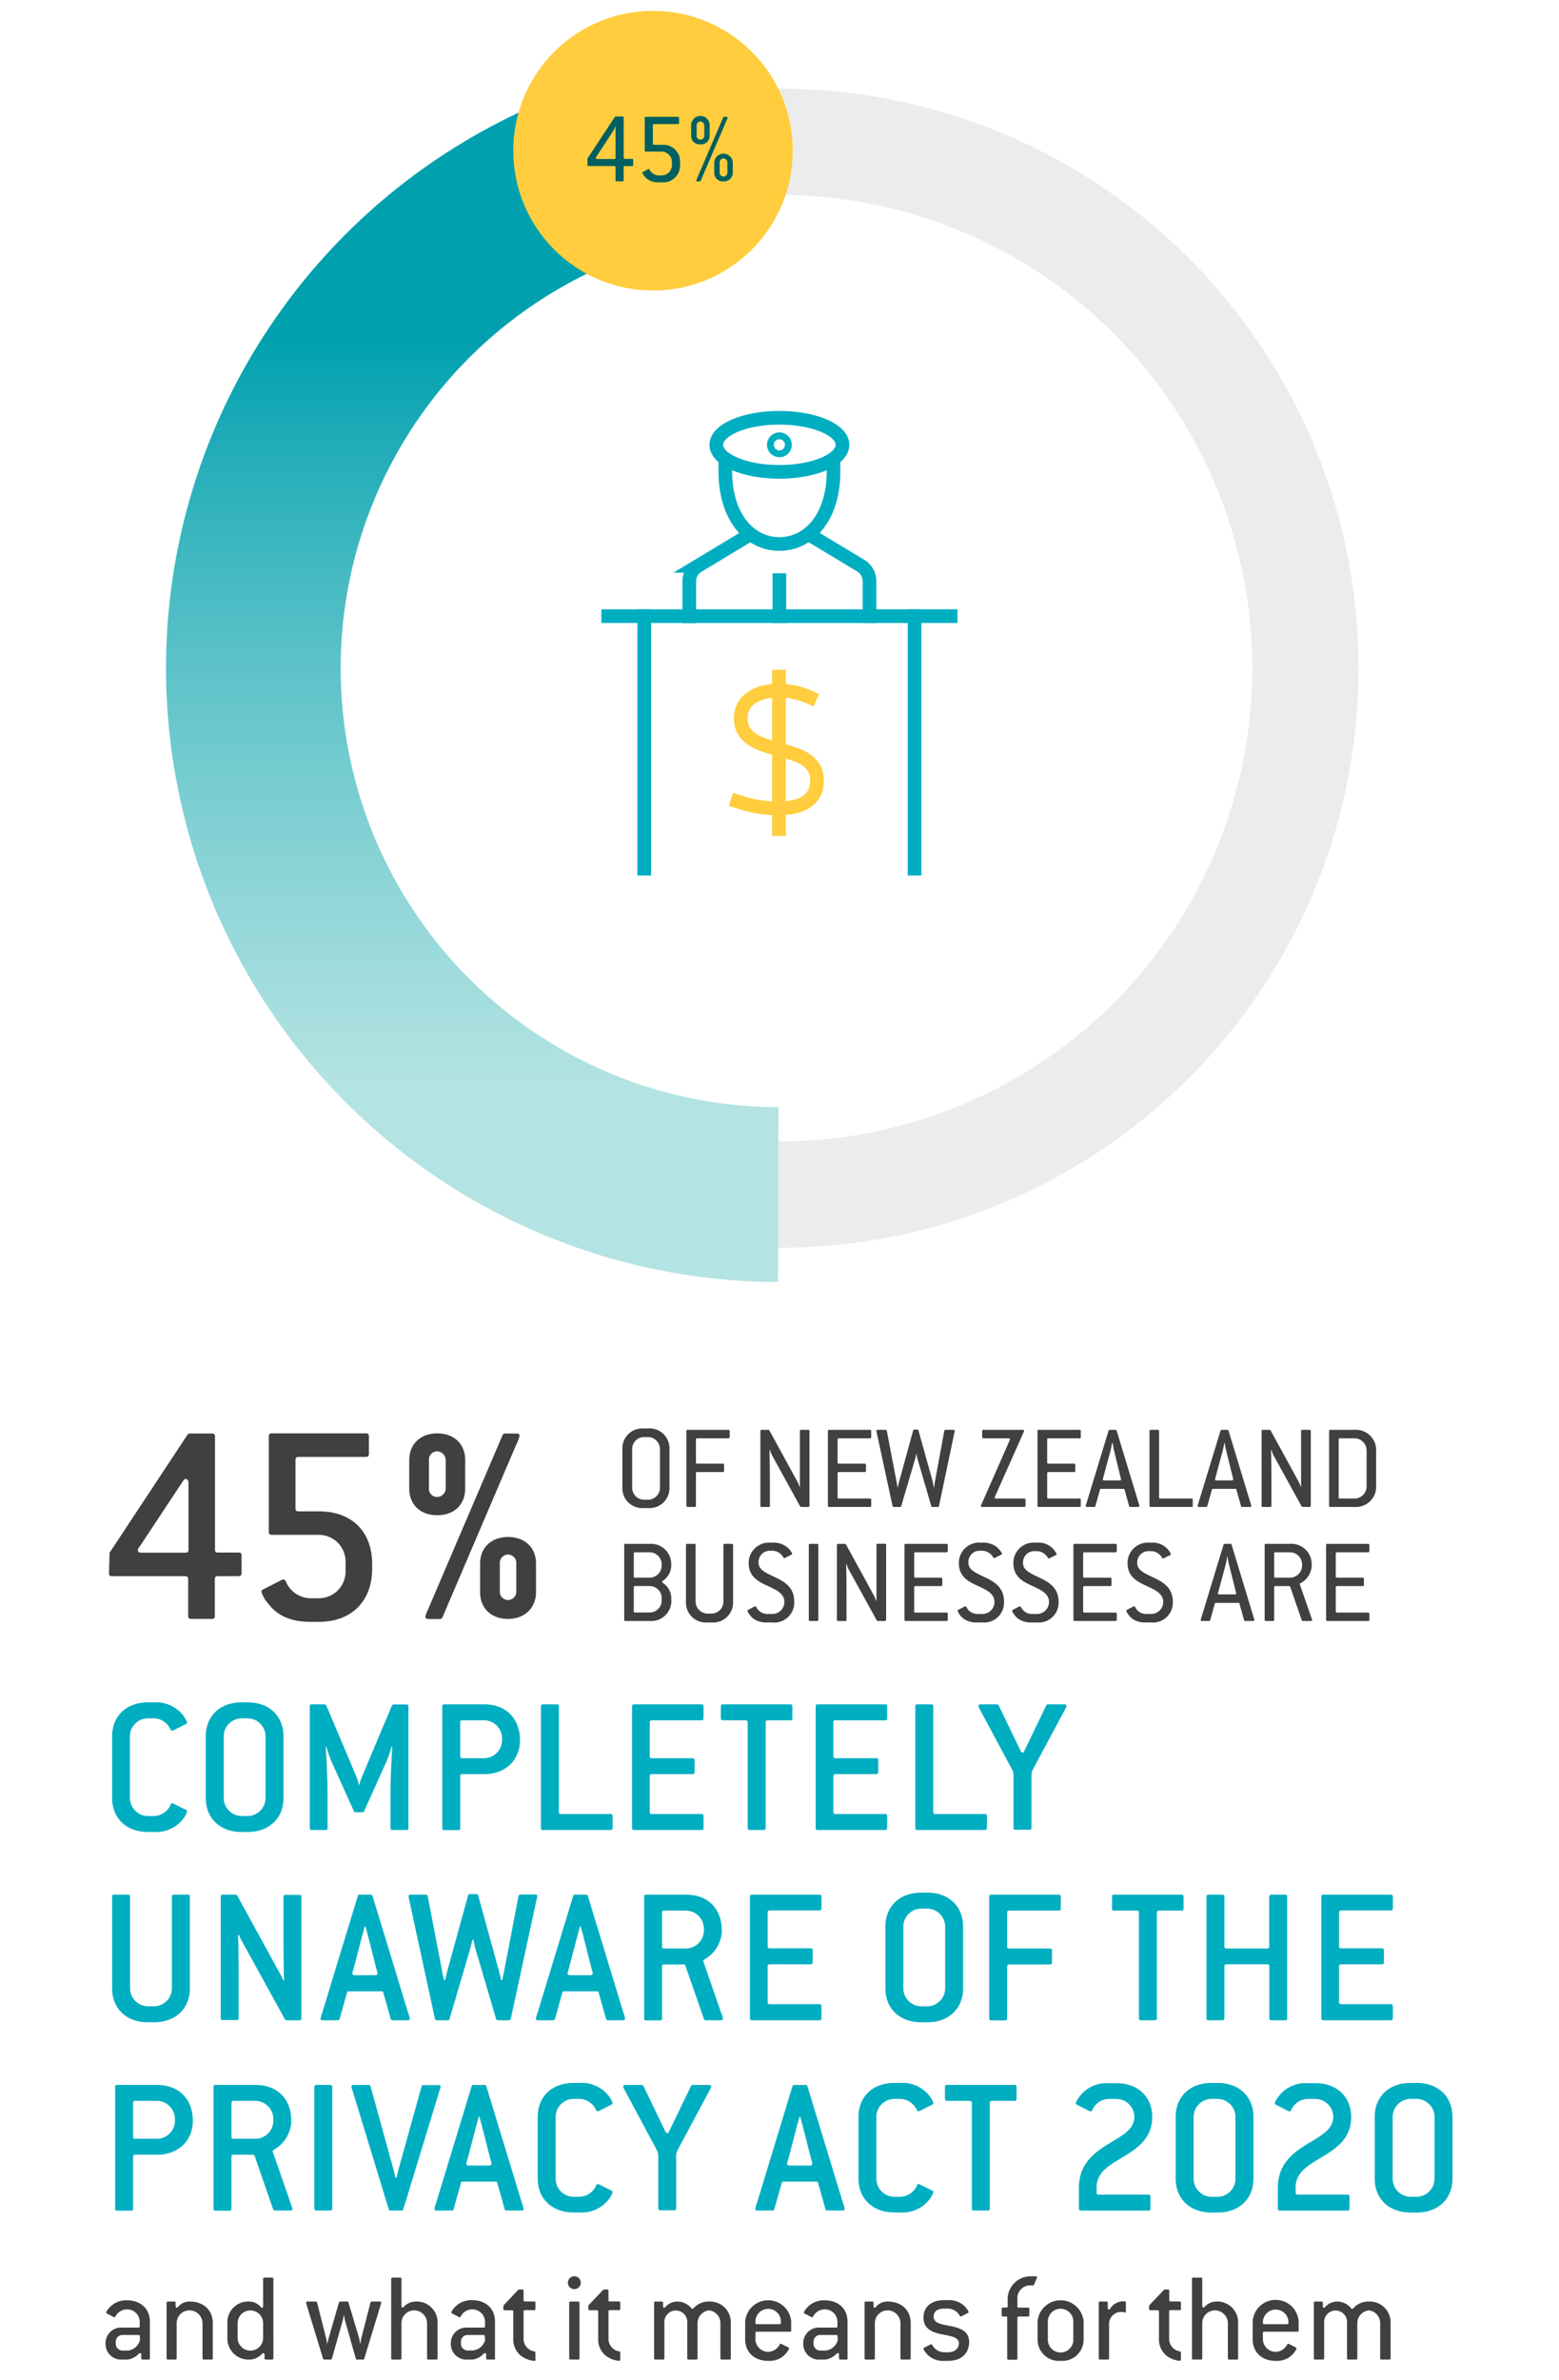 <svg xmlns="http://www.w3.org/2000/svg" xmlns:xlink="http://www.w3.org/1999/xlink" viewBox="0 0 300 457.72"><defs><style>.cls-1,.cls-11,.cls-12,.cls-13,.cls-6,.cls-8{fill:none;}.cls-2{isolation:isolate;}.cls-3{fill:#404041;}.cls-4{fill:#00aec1;}.cls-5{clip-path:url(#clip-path);}.cls-6{stroke:#404041;stroke-width:20.45px;opacity:0.1;}.cls-11,.cls-12,.cls-13,.cls-6,.cls-8{stroke-miterlimit:10;}.cls-6,.cls-8{mix-blend-mode:screen;}.cls-7{clip-path:url(#clip-path-2);}.cls-8{stroke-width:33.61px;stroke:url(#linear-gradient);}.cls-9{fill:#ffcd3d;}.cls-10{fill:#005f60;}.cls-11,.cls-12{stroke:#00aec1;}.cls-11,.cls-12,.cls-13{stroke-linecap:square;}.cls-11,.cls-13{stroke-width:2.63px;}.cls-12{stroke-width:1.32px;}.cls-13{stroke:#ffcd3d;}</style><clipPath id="clip-path"><polygon class="cls-1" points="149.69 257 149.98 128.5 118.29 0 278.48 0 278.48 257 149.69 257"/></clipPath><clipPath id="clip-path-2"><polygon class="cls-1" points="278.48 257 21.48 257 21.48 0 118.29 0 149.98 128.5 149.69 257 278.48 257"/></clipPath><linearGradient id="linear-gradient" x1="149.98" y1="246.54" x2="149.98" y2="10.46" gradientUnits="userSpaceOnUse"><stop offset="0.16" stop-color="#68c7c6" stop-opacity="0.5"/><stop offset="0.77" stop-color="#00a0af"/></linearGradient></defs><g class="cls-2"><g id="Layer_1" data-name="Layer 1"><path class="cls-3" d="M45.9,303.1h-4c-.4,0-.56.17-.56.57v7.08c0,.4-.17.57-.57.57h-4c-.39,0-.56-.17-.56-.57v-7.08c0-.4-.17-.57-.57-.57H21.54c-.39,0-.56-.11-.56-.51s.05-1.81.11-4l15-22.71a.69.69,0,0,1,.45-.22H40.8c.4,0,.57.17.57.56V298c0,.39.16.56.56.56h4c.39,0,.56.17.56.57v3.4C46.46,302.93,46.29,303.1,45.9,303.1Zm-9.63-18c0-.4-.23-.68-.51-.68s-.34.11-.51.34L27.15,297c-.4.56-.62.85-.62,1.13s.22.45.62.45H35.7c.4,0,.57-.17.57-.56Z"/><path class="cls-3" d="M61.36,311.88h-1.7c-4.08,0-6.51-1.47-8-3.45a5.83,5.83,0,0,1-1.36-2.38c0-.17.11-.28.34-.4l3-1.53a2.87,2.87,0,0,1,.91-.39c.16,0,.34.11.45.39a5.23,5.23,0,0,0,4.7,3.23h1.7a5.15,5.15,0,0,0,5.1-5.1v-2a5.16,5.16,0,0,0-5.1-5.1H52.3c-.4,0-.57-.17-.57-.56V276.2c0-.39.17-.56.57-.56H70.42c.4,0,.57.17.57.56v3.4c0,.4-.17.57-.57.57h-13c-.39,0-.56.17-.56.56v9.35c0,.39.17.56.56.56h4c6.23,0,10.19,3.85,10.19,10.08v1.08C71.55,308,67.59,311.88,61.36,311.88Z"/><path class="cls-3" d="M84.13,291.38c-3.29,0-5.38-2.1-5.38-5.1v-5.49c0-3,2.09-5.15,5.38-5.15s5.38,2.09,5.38,5.09v5.55C89.51,289.28,87.47,291.38,84.13,291.38ZM99.3,277.9,85.15,311a.57.57,0,0,1-.51.34H82.43c-.4,0-.57-.17-.57-.46a4.27,4.27,0,0,1,.45-1.24L96.7,276a.54.54,0,0,1,.51-.33h2.21c.39,0,.56.17.56.45A8.19,8.19,0,0,1,99.3,277.9Zm-13.53,2.83a1.72,1.72,0,0,0-1.64-1.64,1.6,1.6,0,0,0-1.59,1.64v5.55a1.55,1.55,0,0,0,1.59,1.59,1.67,1.67,0,0,0,1.64-1.59Zm12,30.59c-3.29,0-5.38-2.1-5.38-5.1v-5.55c0-3,2.09-5.1,5.38-5.1s5.38,2.1,5.38,5.1v5.55C103.1,309.22,101,311.32,97.72,311.32Zm1.58-10.65a1.59,1.59,0,1,0-3.17,0v5.55a1.59,1.59,0,0,0,3.17,0Z"/><path class="cls-3" d="M124.66,290h-.73a3.83,3.83,0,0,1-4.17-3.93v-7.44a3.84,3.84,0,0,1,4.17-3.93h.73a3.83,3.83,0,0,1,4.17,3.93v7.44A3.84,3.84,0,0,1,124.66,290ZM127,278.66a2.32,2.32,0,0,0-2.31-2.31h-.73a2.3,2.3,0,0,0-2.31,2.31v7.44a2.3,2.3,0,0,0,2.31,2.3h.73a2.32,2.32,0,0,0,2.31-2.3Z"/><path class="cls-3" d="M140.15,276.59h-6c-.16,0-.23.07-.23.23v4.4c0,.17.07.24.23.24h4.95c.16,0,.23.07.23.23v1.16c0,.16-.07.23-.23.23h-4.95c-.16,0-.23.07-.23.24v6.24c0,.16-.07.23-.24.23h-1.36c-.17,0-.24-.07-.24-.23V275.2c0-.17.07-.24.24-.24h7.86c.17,0,.24.07.24.24v1.15C140.39,276.51,140.32,276.59,140.15,276.59Z"/><path class="cls-3" d="M155.5,289.79h-1.32a.28.28,0,0,1-.21-.11l-5.37-9.75a6.44,6.44,0,0,1-.45-1.11h-.07c0,.85.07,3.25.07,5.75v5c0,.16-.07.23-.23.23h-1.37c-.16,0-.23-.07-.23-.23V275.2c0-.17.07-.24.23-.24h1.3a.26.26,0,0,1,.21.12l5.37,9.82a6,6,0,0,1,.42,1h.07c0-1,0-3.79,0-5.65V275.2c0-.17.07-.24.23-.24h1.39c.16,0,.23.07.23.24v14.36C155.73,289.72,155.66,289.79,155.5,289.79Z"/><path class="cls-3" d="M167.41,289.79h-7.86c-.17,0-.24-.07-.24-.23V275.2c0-.17.07-.24.24-.24h7.86c.17,0,.24.07.24.24v1.15c0,.16-.07.24-.24.24h-6c-.16,0-.23.07-.23.23v4.4c0,.17.07.24.23.24h5c.16,0,.23.07.23.23v1.16c0,.16-.07.23-.23.23h-5c-.16,0-.23.07-.23.24v4.61c0,.17.07.24.23.24h6c.17,0,.24.07.24.23v1.16C167.65,289.72,167.58,289.79,167.41,289.79Z"/><path class="cls-3" d="M180.69,289.61a.23.23,0,0,1-.24.18h-1c-.12,0-.22,0-.24-.16l-2.61-8.92a7.34,7.34,0,0,1-.26-1.28h0a9.05,9.05,0,0,1-.28,1.28l-2.64,8.92c0,.12-.12.16-.23.16H172a.23.23,0,0,1-.24-.18l-3.11-14.37c-.05-.18,0-.28.24-.28h1.53a.22.22,0,0,1,.23.19l1.84,9.61c.12.63.21,1.17.24,1.53h0c0-.36.17-.88.33-1.51l2.66-9.7a.22.22,0,0,1,.24-.17h.54a.22.22,0,0,1,.24.17l2.66,9.53c.14.55.25,1.09.33,1.61h0c.07-.59.17-1.25.24-1.63l1.74-9.44a.23.23,0,0,1,.24-.19h1.53c.18,0,.28.1.23.28Z"/><path class="cls-3" d="M197.12,289.79H189c-.21,0-.3-.14-.21-.33l5.53-12.55c.1-.18,0-.32-.21-.32h-4.87c-.17,0-.24-.08-.24-.24V275.2c0-.17.07-.24.24-.24h7.58c.21,0,.31.14.21.33l-5.58,12.55c-.09.19,0,.33.21.33h5.44c.17,0,.24.07.24.23v1.16C197.36,289.72,197.29,289.79,197.12,289.79Z"/><path class="cls-3" d="M207.74,289.79h-7.86c-.17,0-.24-.07-.24-.23V275.2c0-.17.07-.24.24-.24h7.86c.16,0,.24.07.24.24v1.15a.21.21,0,0,1-.24.24h-6c-.16,0-.23.07-.23.23v4.4c0,.17.07.24.23.24h4.95c.16,0,.23.07.23.23v1.16c0,.16-.07.23-.23.23h-4.95c-.16,0-.23.07-.23.24v4.61c0,.17.07.24.23.24h6c.16,0,.24.07.24.23v1.16C208,289.72,207.9,289.79,207.74,289.79Z"/><path class="cls-3" d="M219,289.79h-1.48c-.12,0-.22,0-.24-.16l-.89-3.18c0-.12-.12-.14-.24-.14h-4.24c-.12,0-.21,0-.23.14l-.9,3.18c0,.12-.12.16-.23.16h-1.37c-.21,0-.28-.11-.23-.3l4.37-14.36a.22.22,0,0,1,.24-.17h1.08a.21.21,0,0,1,.24.17l4.36,14.36C219.25,289.68,219.18,289.79,219,289.79Zm-4.57-10.64c-.21-.85-.33-1.69-.33-1.69H214s-.12.82-.35,1.69l-1.41,5.23a.22.22,0,0,0,.23.31h3a.22.22,0,0,0,.23-.31Z"/><path class="cls-3" d="M229.3,289.79h-7.86c-.16,0-.24-.07-.24-.23V275.2c0-.17.08-.24.24-.24h1.37c.16,0,.23.07.23.24v12.73c0,.17.07.24.24.24h6c.17,0,.24.07.24.23v1.16C229.54,289.72,229.47,289.79,229.3,289.79Z"/><path class="cls-3" d="M240.53,289.79h-1.48a.21.21,0,0,1-.24-.16l-.89-3.18c0-.12-.12-.14-.24-.14h-4.23c-.12,0-.22,0-.24.14l-.89,3.18a.21.21,0,0,1-.24.16h-1.36c-.22,0-.29-.11-.24-.3l4.38-14.36a.21.21,0,0,1,.24-.17h1.08a.2.2,0,0,1,.23.17l4.36,14.36C240.82,289.68,240.75,289.79,240.53,289.79ZM236,279.15a15.94,15.94,0,0,1-.33-1.69h-.07a15.78,15.78,0,0,1-.36,1.69l-1.41,5.23a.22.22,0,0,0,.23.31h3a.23.23,0,0,0,.24-.31Z"/><path class="cls-3" d="M252,289.79h-1.32a.28.28,0,0,1-.21-.11l-5.37-9.75a5.71,5.71,0,0,1-.44-1.11h-.08c.05.85.08,3.25.08,5.75v5c0,.16-.08.23-.24.23H243c-.16,0-.23-.07-.23-.23V275.2c0-.17.07-.24.23-.24h1.3a.26.26,0,0,1,.21.12l5.37,9.82a6,6,0,0,1,.42,1h.07c0-1,0-3.79,0-5.65V275.2c0-.17.07-.24.23-.24H252c.17,0,.24.07.24.24v14.36C252.19,289.72,252.12,289.79,252,289.79Z"/><path class="cls-3" d="M260.64,289.79H256c-.17,0-.24-.07-.24-.23V275.2c0-.17.07-.24.24-.24h4.64a3.9,3.9,0,0,1,4.17,4.17v6.47A3.9,3.9,0,0,1,260.64,289.79Zm2.33-10.9a2.33,2.33,0,0,0-2.33-2.3h-2.8c-.17,0-.24.07-.24.23v11.11c0,.17.07.24.24.24h2.8a2.32,2.32,0,0,0,2.33-2.31Z"/><path class="cls-3" d="M125,311.72h-4.64c-.17,0-.24-.07-.24-.23V297.12c0-.16.07-.23.24-.23H125a3.89,3.89,0,0,1,4.16,4.17v.23a3.64,3.64,0,0,1-1.6,2.71c-.21.12-.21.28,0,.4a3.64,3.64,0,0,1,1.62,2.83v.35A3.87,3.87,0,0,1,125,311.72Zm2.33-10.9a2.33,2.33,0,0,0-2.33-2.31h-2.81c-.16,0-.23.07-.23.24v4.4c0,.17.07.24.23.24H125a2.34,2.34,0,0,0,2.33-2.33Zm0,6.48A2.32,2.32,0,0,0,125,305h-2.81c-.16,0-.23.07-.23.24v4.61c0,.17.07.24.23.24H125a2.32,2.32,0,0,0,2.33-2.31Z"/><path class="cls-3" d="M136.9,312h-.73A3.83,3.83,0,0,1,132,308V297.12c0-.16.07-.23.24-.23h1.39c.16,0,.23.07.23.23V308a2.32,2.32,0,0,0,2.31,2.3h.73a2.32,2.32,0,0,0,2.31-2.3V297.12c0-.16.07-.23.23-.23h1.39c.17,0,.24.07.24.23V308A3.84,3.84,0,0,1,136.9,312Z"/><path class="cls-3" d="M148.58,312h-1a4.13,4.13,0,0,1-2.69-.8,3.81,3.81,0,0,1-1-1.3.21.21,0,0,1,.09-.33l1.22-.63a.22.22,0,0,1,.33.11,2.37,2.37,0,0,0,2.08,1.32h1a2.31,2.31,0,0,0,2.33-2.3c0-1.58-1.44-2.26-3-3-1.82-.82-3.87-1.74-3.87-4.47a3.9,3.9,0,0,1,4.17-3.94h.38a4.06,4.06,0,0,1,3,1,4.11,4.11,0,0,1,.78,1,.21.21,0,0,1-.12.32l-1.24.62c-.12.07-.22,0-.29-.1a2.45,2.45,0,0,0-2.09-1.29h-.38a2.18,2.18,0,0,0-2.31,2.31c0,1.41,1.53,2,3.21,2.8s3.65,1.86,3.65,4.64A3.83,3.83,0,0,1,148.58,312Z"/><path class="cls-3" d="M157.24,311.72h-1.36c-.17,0-.24-.07-.24-.23V297.12c0-.16.07-.23.24-.23h1.36c.17,0,.24.07.24.23v14.37C157.48,311.65,157.41,311.72,157.24,311.72Z"/><path class="cls-3" d="M170.24,311.72h-1.32a.27.27,0,0,1-.21-.12l-5.37-9.74a6,6,0,0,1-.45-1.11h-.07c.05.85.07,3.25.07,5.75v5c0,.16-.07.23-.23.23h-1.37c-.16,0-.24-.07-.24-.23V297.12c0-.16.08-.23.24-.23h1.29a.26.26,0,0,1,.22.12l5.37,9.81a9.3,9.3,0,0,1,.42,1h.07c0-1,0-3.79,0-5.65v-5.07c0-.16.07-.23.24-.23h1.39c.16,0,.23.07.23.23v14.37C170.47,311.65,170.4,311.72,170.24,311.72Z"/><path class="cls-3" d="M182.15,311.72h-7.86c-.17,0-.24-.07-.24-.23V297.12c0-.16.07-.23.24-.23h7.86c.16,0,.23.07.23.23v1.16c0,.16-.07.23-.23.23h-6c-.16,0-.23.07-.23.24v4.4c0,.17.07.24.23.24h4.95c.16,0,.23.07.23.23v1.16c0,.16-.07.23-.23.23h-4.95c-.16,0-.23.07-.23.24v4.61c0,.17.07.24.23.24h6c.16,0,.23.07.23.23v1.16C182.38,311.65,182.31,311.72,182.15,311.72Z"/><path class="cls-3" d="M189,312h-1a4.12,4.12,0,0,1-2.68-.8,4,4,0,0,1-1-1.3.22.22,0,0,1,.09-.33l1.23-.63a.22.22,0,0,1,.33.11,2.35,2.35,0,0,0,2.07,1.32h1a2.31,2.31,0,0,0,2.33-2.3c0-1.58-1.43-2.26-3-3-1.81-.82-3.86-1.74-3.86-4.47a3.89,3.89,0,0,1,4.17-3.94H189a4.11,4.11,0,0,1,3,1,4.36,4.36,0,0,1,.78,1,.22.22,0,0,1-.12.32l-1.25.62c-.12.07-.21,0-.28-.1a2.48,2.48,0,0,0-2.1-1.29h-.37a2.17,2.17,0,0,0-2.31,2.31c0,1.41,1.53,2,3.2,2.8s3.65,1.86,3.65,4.64A3.83,3.83,0,0,1,189,312Z"/><path class="cls-3" d="M199.5,312h-1a4.15,4.15,0,0,1-2.69-.8,4.06,4.06,0,0,1-1-1.3.22.22,0,0,1,.09-.33l1.23-.63a.23.23,0,0,1,.33.11,2.35,2.35,0,0,0,2.07,1.32h1a2.31,2.31,0,0,0,2.33-2.3c0-1.58-1.44-2.26-3-3-1.82-.82-3.86-1.74-3.86-4.47a3.89,3.89,0,0,1,4.16-3.94h.38a3.81,3.81,0,0,1,3.74,2.08.21.21,0,0,1-.11.32l-1.25.62c-.12.07-.21,0-.28-.1a2.48,2.48,0,0,0-2.1-1.29h-.38a2.17,2.17,0,0,0-2.3,2.31c0,1.41,1.53,2,3.2,2.8s3.65,1.86,3.65,4.64A3.83,3.83,0,0,1,199.5,312Z"/><path class="cls-3" d="M214.66,311.72H206.8c-.17,0-.24-.07-.24-.23V297.12c0-.16.07-.23.24-.23h7.86c.17,0,.24.07.24.23v1.16c0,.16-.07.23-.24.23h-6c-.16,0-.23.07-.23.24v4.4c0,.17.07.24.23.24h5c.16,0,.23.07.23.23v1.16c0,.16-.07.23-.23.23h-5c-.16,0-.23.07-.23.24v4.61c0,.17.07.24.23.24h6c.17,0,.24.07.24.23v1.16C214.9,311.65,214.83,311.72,214.66,311.72Z"/><path class="cls-3" d="M221.46,312h-1a4.12,4.12,0,0,1-2.68-.8,4,4,0,0,1-1-1.3.21.21,0,0,1,.1-.33l1.22-.63a.22.22,0,0,1,.33.11,2.35,2.35,0,0,0,2.07,1.32h1a2.32,2.32,0,0,0,2.34-2.3c0-1.58-1.44-2.26-3-3-1.81-.82-3.86-1.74-3.86-4.47a3.89,3.89,0,0,1,4.17-3.94h.37a3.85,3.85,0,0,1,3.75,2.08.22.22,0,0,1-.12.32l-1.25.62c-.12.07-.21,0-.28-.1a2.46,2.46,0,0,0-2.1-1.29h-.37a2.17,2.17,0,0,0-2.31,2.31c0,1.41,1.53,2,3.2,2.8s3.65,1.86,3.65,4.64A3.83,3.83,0,0,1,221.46,312Z"/><path class="cls-3" d="M241.12,311.72h-1.48a.22.22,0,0,1-.24-.16l-.89-3.18c0-.12-.12-.14-.24-.14H234c-.11,0-.21,0-.23.14l-.89,3.18a.22.22,0,0,1-.24.16H231.3c-.21,0-.28-.12-.23-.3l4.38-14.37a.21.21,0,0,1,.23-.16h1.09a.21.21,0,0,1,.23.16l4.36,14.37C241.41,311.6,241.33,311.72,241.12,311.72Zm-4.57-10.64c-.21-.85-.33-1.7-.33-1.7h-.07a14.3,14.3,0,0,1-.35,1.7l-1.41,5.23a.21.21,0,0,0,.23.3h3a.22.22,0,0,0,.24-.3Z"/><path class="cls-3" d="M252.26,311.72H250.7a.23.23,0,0,1-.21-.16l-2.21-6.41a.19.19,0,0,0-.19-.14h-2.66c-.17,0-.24.07-.24.24v6.24c0,.16-.07.23-.23.23h-1.37c-.16,0-.23-.07-.23-.23V297.12c0-.16.07-.23.23-.23h4.64a3.9,3.9,0,0,1,4.17,4.17v.23a4,4,0,0,1-2.14,3.16.18.18,0,0,0-.12.26l2.33,6.71C252.54,311.6,252.47,311.72,252.26,311.72Zm-1.7-10.9a2.33,2.33,0,0,0-2.33-2.31h-2.8c-.17,0-.24.07-.24.24v4.4c0,.17.07.24.24.24h2.8a2.34,2.34,0,0,0,2.33-2.33Z"/><path class="cls-3" d="M263.28,311.72h-7.87c-.16,0-.23-.07-.23-.23V297.12c0-.16.07-.23.23-.23h7.87c.16,0,.23.07.23.23v1.16c0,.16-.07.23-.23.23h-6c-.17,0-.24.07-.24.24v4.4c0,.17.07.24.24.24h4.94c.17,0,.24.07.24.23v1.16c0,.16-.07.23-.24.23h-4.94c-.17,0-.24.07-.24.24v4.61c0,.17.07.24.24.24h6c.16,0,.23.07.23.23v1.16C263.51,311.65,263.44,311.72,263.28,311.72Z"/><path class="cls-4" d="M35.19,349.84a6.5,6.5,0,0,1-5.56,2.45H28.48c-4.22,0-6.9-2.68-6.9-6.51V333.89c0-3.84,2.68-6.52,6.9-6.52h1.15a6.61,6.61,0,0,1,5.45,2.3A5.5,5.5,0,0,1,36,331.2a.38.38,0,0,1-.23.35l-2,1a2.24,2.24,0,0,1-.65.26.35.35,0,0,1-.31-.23,3.6,3.6,0,0,0-3.18-2.14H28.48A3.48,3.48,0,0,0,25,333.89v11.89a3.49,3.49,0,0,0,3.45,3.45h1.15A3.63,3.63,0,0,0,32.85,347a.37.37,0,0,1,.31-.23c.15,0,.34.16.61.27l2,1c.16.07.23.15.23.26A4.25,4.25,0,0,1,35.19,349.84Z"/><path class="cls-4" d="M47.65,352.29H46.5c-4.22,0-6.9-2.68-6.9-6.51V333.89c0-3.84,2.68-6.52,6.9-6.52h1.15c4.22,0,6.9,2.68,6.9,6.52v11.89C54.55,349.61,51.87,352.29,47.65,352.29Zm3.45-18.4a3.48,3.48,0,0,0-3.45-3.45H46.5a3.48,3.48,0,0,0-3.45,3.45v11.89a3.49,3.49,0,0,0,3.45,3.45h1.15a3.49,3.49,0,0,0,3.45-3.45Z"/><path class="cls-4" d="M78.21,351.91H75.53c-.27,0-.39-.11-.39-.38v-6.67c0-3,.27-8,.35-8.9l-.16,0a21.07,21.07,0,0,1-.92,2.69l-4.33,9.62a.37.37,0,0,1-.34.23H68.43a.36.36,0,0,1-.34-.23l-4.34-9.62a22.16,22.16,0,0,1-.92-2.69l-.15,0c.08.92.35,5.87.35,8.9v6.67c0,.27-.12.38-.39.38H60c-.27,0-.39-.11-.39-.38V328.14c0-.27.12-.39.39-.39h2.45a.39.39,0,0,1,.35.23l5.79,13.69a9.58,9.58,0,0,1,.46,1.54h.11a9.17,9.17,0,0,1,.5-1.54L75.41,328a.38.38,0,0,1,.35-.23h2.45c.27,0,.38.12.38.39v23.39C78.59,351.8,78.48,351.91,78.21,351.91Z"/><path class="cls-4" d="M93.16,341.17H88.94c-.27,0-.38.12-.38.39v10c0,.27-.12.38-.38.38H85.49c-.27,0-.38-.11-.38-.38V328.14c0-.27.11-.39.38-.39h7.67c4.22,0,6.9,2.73,6.9,6.91C100.06,338.38,97.38,341.17,93.16,341.17Zm3.45-6.9a3.48,3.48,0,0,0-3.45-3.45H88.94c-.27,0-.38.12-.38.38v6.52c0,.27.11.39.38.39h4.22a3.49,3.49,0,0,0,3.45-3.45Z"/><path class="cls-4" d="M117.47,351.91h-13c-.27,0-.38-.11-.38-.38V328.14c0-.27.11-.39.38-.39h2.69c.26,0,.38.12.38.39v20.32c0,.27.11.38.38.38h9.59c.27,0,.38.12.38.39v2.3C117.85,351.8,117.74,351.91,117.47,351.91Z"/><path class="cls-4" d="M135.07,351.91H122c-.27,0-.38-.11-.38-.38V328.14c0-.27.11-.39.38-.39h13c.27,0,.38.12.38.39v2.3c0,.27-.11.38-.38.38h-9.59c-.27,0-.38.12-.38.38v6.52c0,.27.11.39.38.39h7.86c.27,0,.39.11.39.38v2.3c0,.27-.12.38-.39.38h-7.86c-.27,0-.38.12-.38.39v6.9c0,.27.11.38.38.38h9.59c.27,0,.38.12.38.39v2.3C135.45,351.8,135.34,351.91,135.07,351.91Z"/><path class="cls-4" d="M152.13,330.82h-4.41c-.27,0-.38.12-.38.38v20.33c0,.27-.12.38-.39.38h-2.68c-.27,0-.39-.11-.39-.38V331.2c0-.26-.11-.38-.38-.38h-4.41c-.27,0-.38-.11-.38-.38v-2.3c0-.27.11-.39.38-.39h13c.27,0,.38.12.38.39v2.3C152.51,330.71,152.4,330.82,152.13,330.82Z"/><path class="cls-4" d="M170.34,351.91h-13c-.27,0-.38-.11-.38-.38V328.14c0-.27.11-.39.38-.39h13c.27,0,.38.12.38.39v2.3c0,.27-.11.38-.38.38h-9.59a.33.33,0,0,0-.38.38v6.52c0,.27.12.39.38.39h7.87c.26,0,.38.11.38.38v2.3c0,.27-.12.38-.38.38h-7.87c-.26,0-.38.12-.38.39v6.9c0,.27.12.38.38.38h9.59c.27,0,.38.12.38.39v2.3C170.72,351.8,170.61,351.91,170.34,351.91Z"/><path class="cls-4" d="M189.51,351.91h-13c-.26,0-.38-.11-.38-.38V328.14c0-.27.12-.39.38-.39h2.69c.27,0,.38.12.38.39v20.32c0,.27.12.38.39.38h9.58c.27,0,.38.12.38.39v2.3C189.89,351.8,189.78,351.91,189.51,351.91Z"/><path class="cls-4" d="M204.89,328.83l-6.14,11.46a2.51,2.51,0,0,0-.27,1.19v10c0,.27-.11.38-.38.38h-2.69c-.26,0-.38-.11-.38-.38V341.44a2.25,2.25,0,0,0-.27-1.15l-6.25-11.65a1.76,1.76,0,0,1-.23-.58c0-.19.16-.31.42-.31h3.15a.44.44,0,0,1,.34.23l4.22,8.75a.35.35,0,0,0,.69,0l4.22-8.75a.46.46,0,0,1,.34-.23h3.15c.27,0,.42.12.42.31S205.08,328.44,204.89,328.83Z"/><path class="cls-4" d="M29.63,388.89H28.48c-4.22,0-6.9-2.69-6.9-6.52V364.73c0-.27.11-.38.38-.38h2.69c.26,0,.38.11.38.38v17.64a3.48,3.48,0,0,0,3.45,3.45h1.15a3.48,3.48,0,0,0,3.45-3.45V364.73c0-.27.12-.38.38-.38h2.69c.27,0,.38.11.38.38v17.64C36.53,386.2,33.85,388.89,29.63,388.89Z"/><path class="cls-4" d="M57.62,388.5H55.17a.39.39,0,0,1-.35-.19l-8.17-14.84c-.15-.27-.57-1.07-.69-1.38l-.15,0c.08.92.11,5.87.11,8.9v7.09c0,.27-.11.38-.38.38H42.86c-.27,0-.39-.11-.39-.38V364.73c0-.27.12-.38.39-.38h2.45a.41.41,0,0,1,.35.19l8.16,14.88a12.65,12.65,0,0,1,.69,1.38l.16,0c-.08-.92-.12-5.87-.12-8.9v-7.13c0-.27.12-.38.39-.38h2.68c.27,0,.38.11.38.38v23.39C58,388.39,57.89,388.5,57.62,388.5Z"/><path class="cls-4" d="M78.44,388.5H75.56a.34.34,0,0,1-.38-.27l-1.42-5.06c0-.19-.19-.23-.38-.23H67.16c-.19,0-.34,0-.38.23l-1.42,5.06a.34.34,0,0,1-.38.27H62.1c-.27,0-.42-.11-.42-.3a8.89,8.89,0,0,1,.38-1.31l6.79-22.28c0-.19.19-.26.39-.26h2.07a.34.34,0,0,1,.38.26L78.52,387a7.94,7.94,0,0,1,.34,1.19C78.86,388.39,78.71,388.5,78.44,388.5Zm-6-9.85-1.65-6.48c-.08-.31-.39-1.38-.46-1.69h-.16c-.07.31-.38,1.46-.46,1.73l-1.64,6.28a8,8,0,0,0-.27,1c0,.19.15.35.42.35h4c.27,0,.43-.16.43-.35A6.83,6.83,0,0,0,72.46,378.65Z"/><path class="cls-4" d="M103.21,365.5,98.3,388.2a.37.37,0,0,1-.38.3H95.85c-.2,0-.35-.07-.39-.27l-4-13.57c-.07-.27-.3-1.38-.38-1.69h-.15c-.08.31-.35,1.42-.42,1.69l-4,13.57c0,.2-.19.27-.39.27H84.07a.37.37,0,0,1-.38-.3l-4.91-22.67a6.69,6.69,0,0,1-.15-.88c0-.23.11-.3.38-.3h2.92a.37.37,0,0,1,.38.3L85.07,379c0,.27.31,1.46.38,1.77h.2c.07-.31.34-1.42.42-1.73l4-14.53a.34.34,0,0,1,.38-.27h1.19a.34.34,0,0,1,.38.27l4,14.53c.08.31.35,1.42.42,1.73h.2c.07-.31.3-1.42.38-1.77l2.76-14.38a.37.37,0,0,1,.38-.3H103c.27,0,.38.07.38.3S103.25,365.23,103.21,365.5Z"/><path class="cls-4" d="M119.85,388.5H117a.34.34,0,0,1-.38-.27l-1.42-5.06c0-.19-.19-.23-.38-.23h-6.22c-.19,0-.34,0-.38.23l-1.42,5.06a.34.34,0,0,1-.38.27h-2.88c-.27,0-.42-.11-.42-.3a8.89,8.89,0,0,1,.38-1.31l6.79-22.28a.34.34,0,0,1,.38-.26h2.07c.2,0,.35.07.39.26l6.82,22.4a7.16,7.16,0,0,1,.35,1.19C120.27,388.39,120.12,388.5,119.85,388.5Zm-6-9.85-1.64-6.48c-.08-.31-.39-1.38-.46-1.69h-.16c-.07.31-.38,1.46-.46,1.73l-1.65,6.28a9.45,9.45,0,0,0-.26,1c0,.19.15.35.42.35h4c.27,0,.43-.16.43-.35A5.85,5.85,0,0,0,113.86,378.65Z"/><path class="cls-4" d="M138.75,388.5H135.8a.36.36,0,0,1-.35-.27L131.89,378a.29.29,0,0,0-.31-.23h-3.8c-.27,0-.38.11-.38.38v10c0,.27-.12.38-.38.38h-2.69c-.27,0-.38-.11-.38-.38V364.73c0-.27.11-.38.38-.38H132c4.22,0,6.9,2.68,6.9,6.9v.38a6.69,6.69,0,0,1-3.33,5.18c-.16.07-.23.15-.23.3a5.89,5.89,0,0,0,.3.92l3.19,9.21a5.91,5.91,0,0,1,.3,1C139.13,388.39,139,388.5,138.75,388.5Zm-3.3-17.64a3.49,3.49,0,0,0-3.45-3.45h-4.22c-.27,0-.38.12-.38.39v6.52c0,.26.11.38.38.38H132a3.48,3.48,0,0,0,3.45-3.45Z"/><path class="cls-4" d="M157.69,388.5h-13c-.27,0-.38-.11-.38-.38V364.73c0-.27.11-.38.38-.38h13c.27,0,.38.11.38.38V367c0,.27-.11.38-.38.38H148.1c-.27,0-.38.12-.38.39v6.52c0,.26.11.38.38.38H156c.27,0,.39.11.39.38v2.3c0,.27-.12.39-.39.39H148.1c-.27,0-.38.11-.38.38v6.9c0,.27.11.39.38.39h9.59c.27,0,.38.11.38.38v2.3C158.07,388.39,158,388.5,157.69,388.5Z"/><path class="cls-4" d="M178.43,388.89h-1.15c-4.22,0-6.9-2.69-6.9-6.52V370.48c0-3.83,2.68-6.52,6.9-6.52h1.15c4.22,0,6.9,2.69,6.9,6.52v11.89C185.33,386.2,182.65,388.89,178.43,388.89Zm3.45-18.41a3.48,3.48,0,0,0-3.45-3.45h-1.15a3.48,3.48,0,0,0-3.45,3.45v11.89a3.48,3.48,0,0,0,3.45,3.45h1.15a3.48,3.48,0,0,0,3.45-3.45Z"/><path class="cls-4" d="M203.77,367.41h-9.58c-.27,0-.39.12-.39.39v6.52c0,.26.12.38.39.38h7.86c.27,0,.38.11.38.38v2.3c0,.27-.11.39-.38.39h-7.86c-.27,0-.39.11-.39.38v10c0,.27-.11.38-.38.38h-2.68c-.27,0-.39-.11-.39-.38V364.73c0-.27.12-.38.39-.38h13c.27,0,.39.11.39.38V367C204.16,367.3,204,367.41,203.77,367.41Z"/><path class="cls-4" d="M227.39,367.41H223c-.27,0-.38.12-.38.39v20.32c0,.27-.12.38-.39.38h-2.68c-.27,0-.38-.11-.38-.38V367.8c0-.27-.12-.39-.39-.39h-4.41c-.26,0-.38-.11-.38-.38v-2.3c0-.27.12-.38.38-.38h13c.27,0,.38.11.38.38V367C227.77,367.3,227.66,367.41,227.39,367.41Z"/><path class="cls-4" d="M247.33,388.5h-2.69c-.26,0-.38-.11-.38-.38v-10c0-.27-.11-.38-.38-.38H236c-.27,0-.39.11-.39.38v10c0,.27-.11.38-.38.38h-2.68c-.27,0-.39-.11-.39-.38V364.73c0-.27.12-.38.39-.38h2.68c.27,0,.38.11.38.38v9.59c0,.26.12.38.39.38h7.86c.27,0,.38-.12.38-.38v-9.59c0-.27.12-.38.38-.38h2.69c.27,0,.38.11.38.38v23.39C247.71,388.39,247.6,388.5,247.33,388.5Z"/><path class="cls-4" d="M267.65,388.5h-13c-.27,0-.38-.11-.38-.38V364.73c0-.27.11-.38.38-.38h13c.27,0,.38.11.38.38V367c0,.27-.11.38-.38.38h-9.59c-.27,0-.38.12-.38.39v6.52c0,.26.11.38.38.38h7.86c.27,0,.39.11.39.38v2.3c0,.27-.12.39-.39.39h-7.86c-.27,0-.38.11-.38.38v6.9c0,.27.11.39.38.39h9.59c.27,0,.38.11.38.38v2.3C268,388.39,267.92,388.5,267.65,388.5Z"/><path class="cls-4" d="M30.21,414.36H26c-.27,0-.39.11-.39.38v10c0,.27-.11.38-.38.38H22.54c-.27,0-.39-.11-.39-.38V401.32c0-.27.12-.38.39-.38h7.67c4.21,0,6.9,2.72,6.9,6.9C37.11,411.56,34.42,414.36,30.21,414.36Zm3.45-6.9A3.5,3.5,0,0,0,30.21,404H26c-.27,0-.39.12-.39.39v6.52c0,.27.12.38.39.38h4.22a3.49,3.49,0,0,0,3.45-3.45Z"/><path class="cls-4" d="M55.89,425.09h-3a.36.36,0,0,1-.34-.26L49,414.59a.29.29,0,0,0-.31-.23H44.93c-.27,0-.39.11-.39.38v10c0,.27-.11.38-.38.38H41.48c-.27,0-.39-.11-.39-.38V401.32c0-.27.12-.38.39-.38h7.67c4.21,0,6.9,2.68,6.9,6.9v.38a6.67,6.67,0,0,1-3.34,5.18c-.15.08-.23.15-.23.31a7.29,7.29,0,0,0,.31.92l3.18,9.2a6.31,6.31,0,0,1,.31,1C56.28,425,56.16,425.09,55.89,425.09ZM52.6,407.46A3.5,3.5,0,0,0,49.15,404H44.93c-.27,0-.39.12-.39.39v6.52c0,.27.12.38.39.38h4.22a3.49,3.49,0,0,0,3.45-3.45Z"/><path class="cls-4" d="M63.56,425.09H60.88c-.27,0-.39-.11-.39-.38V401.32c0-.27.12-.38.39-.38h2.68c.27,0,.38.11.38.38v23.39C63.94,425,63.83,425.09,63.56,425.09Z"/><path class="cls-4" d="M84.61,401.93l-7,22.9a.34.34,0,0,1-.38.26H75.18c-.19,0-.35-.07-.38-.26l-6.87-22.51a6.74,6.74,0,0,1-.31-1.08c0-.19.16-.3.43-.3h2.87a.35.35,0,0,1,.39.27l4.41,16c.07.26.3,1.26.38,1.57h.19c.08-.31.31-1.27.38-1.54l4.45-16c0-.2.19-.27.39-.27h2.87c.27,0,.42.11.42.3A4.17,4.17,0,0,1,84.61,401.93Z"/><path class="cls-4" d="M100.37,425.09H97.49a.34.34,0,0,1-.38-.26l-1.42-5.07c0-.19-.19-.23-.38-.23H89.1c-.2,0-.35,0-.39.23l-1.42,5.07c0,.19-.19.26-.38.26H84c-.26,0-.42-.11-.42-.3a8.13,8.13,0,0,1,.39-1.31l6.78-22.27a.35.35,0,0,1,.39-.27h2.07a.34.34,0,0,1,.38.27l6.83,22.39a7.94,7.94,0,0,1,.34,1.19C100.79,425,100.64,425.09,100.37,425.09Zm-6-9.85-1.65-6.48c-.08-.31-.38-1.38-.46-1.69h-.15l-.46,1.73L90,415.09a7.61,7.61,0,0,0-.27,1c0,.19.15.35.42.35h4a.37.37,0,0,0,.42-.35A6.83,6.83,0,0,0,94.39,415.24Z"/><path class="cls-4" d="M117.09,423a6.53,6.53,0,0,1-5.56,2.46h-1.15c-4.22,0-6.91-2.69-6.91-6.52V407.07c0-3.83,2.69-6.52,6.91-6.52h1.15a6.57,6.57,0,0,1,5.44,2.3,5.11,5.11,0,0,1,.92,1.54.35.35,0,0,1-.23.34l-2,1a2,2,0,0,1-.65.27.37.37,0,0,1-.31-.23,3.62,3.62,0,0,0-3.18-2.15h-1.15a3.48,3.48,0,0,0-3.45,3.45V419a3.48,3.48,0,0,0,3.45,3.45h1.15a3.63,3.63,0,0,0,3.22-2.22.34.34,0,0,1,.3-.23,2.5,2.5,0,0,1,.62.26l2,1c.15.08.23.15.23.27A4.32,4.32,0,0,1,117.09,423Z"/><path class="cls-4" d="M136.53,402l-6.14,11.47a2.44,2.44,0,0,0-.27,1.18v10c0,.27-.11.38-.38.38h-2.69c-.26,0-.38-.11-.38-.38V414.63a2.23,2.23,0,0,0-.27-1.15l-6.25-11.66a1.68,1.68,0,0,1-.23-.58c0-.19.16-.3.42-.3h3.15a.42.42,0,0,1,.34.23l4.22,8.74a.45.45,0,0,0,.35.31.44.44,0,0,0,.34-.31l4.22-8.74a.43.43,0,0,1,.34-.23h3.15c.27,0,.42.11.42.3S136.72,401.63,136.53,402Z"/><path class="cls-4" d="M162.1,425.09h-2.88a.34.34,0,0,1-.38-.26l-1.42-5.07c0-.19-.19-.23-.38-.23h-6.21c-.2,0-.35,0-.39.23L149,424.83a.34.34,0,0,1-.38.26h-2.88c-.26,0-.42-.11-.42-.3a8.13,8.13,0,0,1,.39-1.31l6.78-22.27c0-.2.19-.27.39-.27H155a.34.34,0,0,1,.38.27l6.83,22.39a7.94,7.94,0,0,1,.34,1.19C162.52,425,162.37,425.09,162.1,425.09Zm-6-9.85-1.65-6.48c-.08-.31-.39-1.38-.46-1.69h-.16c-.07.31-.38,1.46-.46,1.73l-1.64,6.29a7.61,7.61,0,0,0-.27,1c0,.19.15.35.42.35h4a.37.37,0,0,0,.42-.35A6.83,6.83,0,0,0,156.12,415.24Z"/><path class="cls-4" d="M178.82,423a6.53,6.53,0,0,1-5.56,2.46h-1.15c-4.22,0-6.91-2.69-6.91-6.52V407.07c0-3.83,2.69-6.52,6.91-6.52h1.15a6.57,6.57,0,0,1,5.44,2.3,5.11,5.11,0,0,1,.92,1.54.36.36,0,0,1-.23.34l-2,1a2,2,0,0,1-.66.27.36.36,0,0,1-.3-.23,3.62,3.62,0,0,0-3.18-2.15h-1.15a3.49,3.49,0,0,0-3.46,3.45V419a3.49,3.49,0,0,0,3.46,3.45h1.15a3.63,3.63,0,0,0,3.22-2.22.34.34,0,0,1,.3-.23,2.5,2.5,0,0,1,.62.26l2,1c.15.08.23.15.23.27A4.51,4.51,0,0,1,178.82,423Z"/><path class="cls-4" d="M195.26,404h-4.41c-.26,0-.38.12-.38.39v20.32c0,.27-.11.38-.38.38H187.4c-.27,0-.38-.11-.38-.38V404.39c0-.27-.12-.39-.38-.39h-4.41c-.27,0-.39-.11-.39-.38v-2.3c0-.27.12-.38.39-.38h13c.27,0,.39.11.39.38v2.3C195.65,403.89,195.53,404,195.26,404Z"/><path class="cls-4" d="M215.51,415.16c-2.38,1.42-4.49,2.76-4.49,5.49v1c0,.27.12.39.38.39H221c.27,0,.38.11.38.38v2.3c0,.27-.11.38-.38.38H208c-.27,0-.38-.11-.38-.38v-4.06c0-4.49,2.91-6.68,5.71-8.4,2.53-1.54,4.95-2.72,4.95-5.18a3.48,3.48,0,0,0-3.45-3.45h-1.46a3.55,3.55,0,0,0-3.18,2.15.38.38,0,0,1-.35.23,1.23,1.23,0,0,1-.49-.19l-2.11-1.08a.34.34,0,0,1-.23-.3,3.27,3.27,0,0,1,.53-1,6.52,6.52,0,0,1,5.83-2.84h1.46c4.22,0,6.9,2.69,6.9,6.52C221.68,411.56,218.42,413.4,215.51,415.16Z"/><path class="cls-4" d="M234.29,425.48h-1.15c-4.21,0-6.9-2.69-6.9-6.52V407.07c0-3.83,2.69-6.52,6.9-6.52h1.15c4.22,0,6.91,2.69,6.91,6.52V419C241.2,422.79,238.51,425.48,234.29,425.48Zm3.45-18.41a3.48,3.48,0,0,0-3.45-3.45h-1.15a3.48,3.48,0,0,0-3.45,3.45V419a3.48,3.48,0,0,0,3.45,3.45h1.15a3.48,3.48,0,0,0,3.45-3.45Z"/><path class="cls-4" d="M253.81,415.16c-2.38,1.42-4.49,2.76-4.49,5.49v1c0,.27.12.39.39.39h9.58c.27,0,.39.11.39.38v2.3c0,.27-.12.38-.39.38h-13c-.27,0-.39-.11-.39-.38v-4.06c0-4.49,2.92-6.68,5.72-8.4,2.53-1.54,4.94-2.72,4.94-5.18a3.48,3.48,0,0,0-3.45-3.45h-1.46a3.55,3.55,0,0,0-3.18,2.15.37.37,0,0,1-.34.23,1.21,1.21,0,0,1-.5-.19l-2.11-1.08a.36.36,0,0,1-.23-.3,3.34,3.34,0,0,1,.54-1,6.5,6.5,0,0,1,5.82-2.84h1.46c4.22,0,6.9,2.69,6.9,6.52C260,411.56,256.72,413.4,253.81,415.16Z"/><path class="cls-4" d="M272.6,425.48h-1.15c-4.22,0-6.91-2.69-6.91-6.52V407.07c0-3.83,2.69-6.52,6.91-6.52h1.15c4.21,0,6.9,2.69,6.9,6.52V419C279.5,422.79,276.81,425.48,272.6,425.48Zm3.45-18.41a3.49,3.49,0,0,0-3.45-3.45h-1.15a3.49,3.49,0,0,0-3.46,3.45V419a3.49,3.49,0,0,0,3.46,3.45h1.15a3.49,3.49,0,0,0,3.45-3.45Z"/><path class="cls-3" d="M28.64,453.75H27.43a.22.22,0,0,1-.25-.25v-.7c0-.28-.25-.4-.45-.2a3.59,3.59,0,0,1-2.17,1.15h-1a3,3,0,0,1-3.25-3v-.15a3,3,0,0,1,3.25-3h3.08a.22.22,0,0,0,.25-.25v-.85a2.42,2.42,0,0,0-2.48-2.4,2.52,2.52,0,0,0-2.2,1.37.24.24,0,0,1-.35.1l-1.28-.67a.22.22,0,0,1-.1-.35,4.24,4.24,0,0,1,1-1.2,4.41,4.41,0,0,1,2.9-1c2.7,0,4.46,1.63,4.46,4.11v7A.22.22,0,0,1,28.64,453.75Zm-1.73-4.48a.22.22,0,0,0-.25-.25H23.58a1.29,1.29,0,0,0-1.3,1.3v.4a1.31,1.31,0,0,0,1.3,1.3h1a2.72,2.72,0,0,0,2.35-2Z"/><path class="cls-3" d="M40.7,453.75H39.22a.22.22,0,0,1-.25-.25v-6.76a2.5,2.5,0,0,0-2.48-2.45A2.45,2.45,0,0,0,34,446.74v6.76c0,.17-.07.25-.25.25H32.31a.22.22,0,0,1-.25-.25V442.84c0-.18.08-.25.25-.25h1.23c.18,0,.25.07.25.25v.65c0,.28.25.4.43.17a2.87,2.87,0,0,1,2.27-1.07c2.7,0,4.46,1.7,4.46,4.15v6.76A.22.22,0,0,1,40.7,453.75Z"/><path class="cls-3" d="M52.36,453.75h-1.2c-.18,0-.25-.08-.25-.25v-.7a.25.25,0,0,0-.45-.18,3.36,3.36,0,0,1-2.28,1.13,4.08,4.08,0,0,1-4.43-4.18v-2.83a4,4,0,0,1,4.18-4.15,3,3,0,0,1,2.27,1.07c.18.23.43.13.43-.17v-5.26c0-.17.08-.24.25-.24h1.48c.17,0,.25.07.25.24V453.5A.22.22,0,0,1,52.36,453.75Zm-1.73-7a2.45,2.45,0,0,0-4.9,0v2.83a2.45,2.45,0,0,0,4.9,0Z"/><path class="cls-3" d="M70.1,453.57a.23.23,0,0,1-.25.18H68.72a.23.23,0,0,1-.25-.18l-2-7.05a7.16,7.16,0,0,1-.25-1.25h-.08a8.71,8.71,0,0,1-.27,1.25l-2,7.05c0,.13-.12.18-.25.18H62.41a.23.23,0,0,1-.25-.18l-3.25-10.66c0-.2,0-.32.25-.32h1.6c.13,0,.23.05.25.17l1.71,6.74c.17.67.25,1.22.25,1.22H63a9.58,9.58,0,0,1,.28-1.22l1.95-6.74c0-.12.12-.17.25-.17h1.32c.13,0,.23.05.25.17L69,449.27a8.63,8.63,0,0,1,.28,1.38h.07a13.08,13.08,0,0,1,.28-1.4l1.67-6.49a.23.23,0,0,1,.25-.17H73.1c.23,0,.3.12.25.32Z"/><path class="cls-3" d="M83.91,453.75H82.43a.22.22,0,0,1-.25-.25v-6.76a2.49,2.49,0,0,0-2.47-2.45,2.46,2.46,0,0,0-2.46,2.45v6.76c0,.17-.07.25-.25.25H75.53c-.18,0-.25-.08-.25-.25V438.23c0-.17.07-.24.25-.24H77c.18,0,.25.07.25.24v5.23c0,.28.25.38.43.18A3.09,3.09,0,0,1,80,442.59a4,4,0,0,1,4.2,4.15v6.76A.22.22,0,0,1,83.91,453.75Z"/><path class="cls-3" d="M95,453.75h-1.2a.22.22,0,0,1-.25-.25v-.7c0-.28-.25-.4-.45-.2A3.59,3.59,0,0,1,91,453.75H90a3,3,0,0,1-3.25-3v-.15a3,3,0,0,1,3.25-3h3.08a.22.22,0,0,0,.25-.25v-.85a2.42,2.42,0,0,0-2.48-2.4,2.51,2.51,0,0,0-2.2,1.37.24.24,0,0,1-.35.1L87,444.87a.22.22,0,0,1-.1-.35,4.24,4.24,0,0,1,1-1.2,4.41,4.41,0,0,1,2.9-1c2.7,0,4.45,1.63,4.45,4.11v7C95.29,453.67,95.22,453.75,95,453.75Zm-1.72-4.48a.22.22,0,0,0-.25-.25H90a1.28,1.28,0,0,0-1.3,1.3v.4A1.3,1.3,0,0,0,90,452h1a2.72,2.72,0,0,0,2.35-2Z"/><path class="cls-3" d="M102.75,454a5,5,0,0,1-2.53-1,4,4,0,0,1-1.45-3.2v-5.28c0-.17-.07-.25-.25-.25h-1.4c-.17,0-.25-.07-.25-.25v-.67l2.85-3a.48.48,0,0,1,.18-.07h.6c.17,0,.25.07.25.25v1.8c0,.17.07.25.25.25h1.78c.17,0,.25.07.25.25V444c0,.18-.08.25-.25.25H101c-.18,0-.25.08-.25.25v5.28a2.45,2.45,0,0,0,2.08,2.4.23.23,0,0,1,.2.25v1.25A.23.23,0,0,1,102.75,454Z"/><path class="cls-3" d="M110.51,440.21a1.24,1.24,0,1,1,1.25-1.25A1.25,1.25,0,0,1,110.51,440.21Zm.75,13.54h-1.48a.22.22,0,0,1-.25-.25V442.84c0-.18.08-.25.25-.25h1.48c.17,0,.25.07.25.25V453.5A.22.22,0,0,1,111.26,453.75Z"/><path class="cls-3" d="M119.09,454a5,5,0,0,1-2.53-1,4,4,0,0,1-1.45-3.2v-5.28c0-.17-.07-.25-.25-.25h-1.4c-.18,0-.25-.07-.25-.25v-.67l2.85-3a.48.48,0,0,1,.18-.07h.6c.17,0,.25.07.25.25v1.8c0,.17.07.25.25.25h1.78c.17,0,.24.07.24.25V444c0,.18-.07.25-.24.25h-1.78c-.18,0-.25.08-.25.25v5.28a2.45,2.45,0,0,0,2.08,2.4.23.23,0,0,1,.19.25v1.25C119.36,453.9,119.27,454,119.09,454Z"/><path class="cls-3" d="M140.36,453.75h-1.48a.22.22,0,0,1-.25-.25v-6.76a2.46,2.46,0,0,0-2.2-2.45,2.49,2.49,0,0,0-2.2,2.45v6.76a.22.22,0,0,1-.25.25H132.5a.22.22,0,0,1-.25-.25v-6.76a2.21,2.21,0,1,0-4.4,0v6.76a.22.22,0,0,1-.25.25h-1.48a.22.22,0,0,1-.25-.25V442.84c0-.18.08-.25.25-.25h1.23c.17,0,.25.07.25.25v.65c0,.28.2.4.4.2a3.1,3.1,0,0,1,2.3-1.1,3.52,3.52,0,0,1,2.75,1.3c.13.18.28.15.4,0a3.86,3.86,0,0,1,3-1.3,4,4,0,0,1,4.18,4.15v6.76A.22.22,0,0,1,140.36,453.75Z"/><path class="cls-3" d="M152,448.39h-6.38c-.18,0-.25.08-.25.26v1.17a2.47,2.47,0,0,0,2.45,2.45,2.63,2.63,0,0,0,2.23-1.42.21.21,0,0,1,.32-.1l1.33.67c.15.08.17.18.1.33a4.52,4.52,0,0,1-.83,1.12,4.17,4.17,0,0,1-3.15,1.13c-2.7,0-4.43-1.7-4.43-4.18v-3.33a4.44,4.44,0,0,1,8.86,0v1.65C152.27,448.32,152.19,448.39,152,448.39Zm-1.73-2a2.45,2.45,0,0,0-4.9.12v.28c0,.12.12.15.25.15H150c.18,0,.25-.08.25-.25Z"/><path class="cls-3" d="M162.9,453.75h-1.2a.22.22,0,0,1-.25-.25v-.7c0-.28-.25-.4-.45-.2a3.59,3.59,0,0,1-2.18,1.15h-1a3,3,0,0,1-3.25-3v-.15a3,3,0,0,1,3.25-3h3.08a.22.22,0,0,0,.25-.25v-.85a2.42,2.42,0,0,0-2.48-2.4,2.51,2.51,0,0,0-2.2,1.37.24.24,0,0,1-.35.1l-1.28-.67a.22.22,0,0,1-.1-.35,4.24,4.24,0,0,1,1-1.2,4.41,4.41,0,0,1,2.9-1c2.7,0,4.45,1.63,4.45,4.11v7C163.15,453.67,163.08,453.75,162.9,453.75Zm-1.72-4.48a.22.22,0,0,0-.25-.25h-3.08a1.28,1.28,0,0,0-1.3,1.3v.4a1.3,1.3,0,0,0,1.3,1.3h1a2.72,2.72,0,0,0,2.36-2Z"/><path class="cls-3" d="M175,453.75h-1.47c-.18,0-.25-.08-.25-.25v-6.76a2.5,2.5,0,0,0-2.48-2.45,2.45,2.45,0,0,0-2.45,2.45v6.76a.22.22,0,0,1-.25.25h-1.48a.22.22,0,0,1-.25-.25V442.84c0-.18.08-.25.25-.25h1.23c.17,0,.25.07.25.25v.65c0,.28.25.4.42.17a2.89,2.89,0,0,1,2.28-1.07c2.7,0,4.45,1.7,4.45,4.15v6.76C175.21,453.67,175.14,453.75,175,453.75Z"/><path class="cls-3" d="M182.45,454h-.76a4.23,4.23,0,0,1-3-1,3.85,3.85,0,0,1-.95-1.22c-.08-.15,0-.25.12-.33l1.2-.6a.23.23,0,0,1,.33.1,2.67,2.67,0,0,0,2.27,1.4h.76c1.4,0,2.1-.8,2.1-1.72,0-1.23-1.63-1.4-3.38-1.76s-3.43-1.05-3.43-3.15c0-2.28,1.7-3.4,3.95-3.4h.76a4.38,4.38,0,0,1,2.87.88,4,4,0,0,1,1.05,1.27.23.23,0,0,1-.12.35l-1.2.6a.22.22,0,0,1-.33-.1,2.66,2.66,0,0,0-2.27-1.37h-.76c-1.45,0-2,.7-2,1.52,0,1.38,1.62,1.5,3.33,1.85,1.9.4,3.5,1,3.5,3.06S185.12,454,182.45,454Z"/><path class="cls-3" d="M199,439.31a.24.24,0,0,1-.25.18,3.33,3.33,0,0,0-.52,0,2.44,2.44,0,0,0-2.45,2.45v1.58c0,.17.07.25.25.25h1.8a.22.22,0,0,1,.25.25v1.2c0,.18-.08.25-.25.25h-1.8c-.18,0-.25.08-.25.25v7.81a.22.22,0,0,1-.25.25h-1.45c-.18,0-.26-.08-.26-.25v-7.81c0-.17-.07-.25-.25-.25H193c-.17,0-.25-.07-.25-.25V444a.22.22,0,0,1,.25-.25h.65c.18,0,.25-.08.25-.25v-1.33a4.41,4.41,0,0,1,4.41-4.43c.32,0,.6,0,1,0,.21,0,.28.13.21.33Z"/><path class="cls-3" d="M204.09,454a4.11,4.11,0,0,1-4.43-4.15v-3.36a4.44,4.44,0,0,1,8.86,0v3.36A4.1,4.1,0,0,1,204.09,454Zm2.45-7.63a2.45,2.45,0,0,0-4.9.12V450a2.45,2.45,0,0,0,4.9-.12Z"/><path class="cls-3" d="M216.32,444.67a1.29,1.29,0,0,0-.45-.08,2.33,2.33,0,0,0-2.45,2.4v6.51c0,.17-.07.25-.25.25H211.7c-.18,0-.26-.08-.26-.25V442.84c0-.18.08-.25.26-.25h1.22c.18,0,.25.07.25.25v1c0,.27.25.4.43.17a3,3,0,0,1,2.27-1.45h.55c.18,0,.23.1.23.27v1.58A.22.22,0,0,1,216.32,444.67Z"/><path class="cls-3" d="M227,454a5,5,0,0,1-2.53-1,4,4,0,0,1-1.45-3.2v-5.28a.22.22,0,0,0-.25-.25h-1.4c-.18,0-.25-.07-.25-.25v-.67l2.85-3a.48.48,0,0,1,.18-.07h.6c.17,0,.25.07.25.25v1.8c0,.17.07.25.25.25H227c.18,0,.25.07.25.25V444c0,.18-.07.25-.25.25h-1.77c-.18,0-.25.08-.25.25v5.28a2.45,2.45,0,0,0,2.07,2.4.23.23,0,0,1,.2.25v1.25C227.23,453.9,227.13,454,227,454Z"/><path class="cls-3" d="M238,453.75h-1.47c-.18,0-.25-.08-.25-.25v-6.76a2.5,2.5,0,0,0-2.48-2.45,2.45,2.45,0,0,0-2.45,2.45v6.76a.22.22,0,0,1-.25.25h-1.48a.22.22,0,0,1-.25-.25V438.23c0-.17.08-.24.25-.24h1.48c.17,0,.25.07.25.24v5.23c0,.28.25.38.42.18a3.11,3.11,0,0,1,2.28-1.05,4,4,0,0,1,4.2,4.15v6.76C238.24,453.67,238.17,453.75,238,453.75Z"/><path class="cls-3" d="M249.65,448.39h-6.38c-.17,0-.25.08-.25.26v1.17a2.47,2.47,0,0,0,2.45,2.45,2.6,2.6,0,0,0,2.23-1.42.22.22,0,0,1,.33-.1l1.32.67a.21.21,0,0,1,.1.33,4.25,4.25,0,0,1-.82,1.12,4.2,4.2,0,0,1-3.16,1.13c-2.7,0-4.42-1.7-4.42-4.18v-3.33a4.43,4.43,0,0,1,8.85,0v1.65C249.9,448.32,249.83,448.39,249.65,448.39Zm-1.72-2a2.46,2.46,0,0,0-4.91.12v.28c0,.12.13.15.25.15h4.41a.22.22,0,0,0,.25-.25Z"/><path class="cls-3" d="M267.32,453.75h-1.48a.22.22,0,0,1-.25-.25v-6.76a2.46,2.46,0,0,0-2.2-2.45,2.49,2.49,0,0,0-2.2,2.45v6.76a.22.22,0,0,1-.25.25h-1.48a.22.22,0,0,1-.25-.25v-6.76a2.21,2.21,0,1,0-4.4,0v6.76a.22.22,0,0,1-.25.25h-1.48a.22.22,0,0,1-.25-.25V442.84c0-.18.08-.25.25-.25h1.23c.17,0,.25.07.25.25v.65c0,.28.2.4.4.2a3.1,3.1,0,0,1,2.3-1.1,3.52,3.52,0,0,1,2.75,1.3c.13.18.28.15.4,0a3.86,3.86,0,0,1,3-1.3,4,4,0,0,1,4.18,4.15v6.76A.22.22,0,0,1,267.32,453.75Z"/><g class="cls-5"><circle class="cls-6" cx="149.98" cy="128.5" r="101.23"/></g><g class="cls-7"><circle class="cls-8" cx="149.98" cy="128.5" r="101.23"/></g><circle class="cls-9" cx="125.66" cy="28.98" r="26.89"/><path class="cls-10" d="M121.63,31.94h-1.42c-.14,0-.2.06-.2.2v2.53c0,.14-.06.2-.2.2h-1.16c-.14,0-.2-.06-.2-.2V32.14c0-.14-.06-.2-.2-.2h-5c-.14,0-.2-.05-.2-.19V30.48l5.27-8a.25.25,0,0,1,.16-.08h1.34c.14,0,.2.06.2.19v7.76c0,.14.06.2.2.2h1.42c.14,0,.2.06.2.2v1C121.83,31.89,121.77,31.94,121.63,31.94Zm-3.16-7.7a5,5,0,0,1-.38.79l-3.41,5.24c-.12.17,0,.31.16.31h3.41c.14,0,.2-.06.2-.2V25.15a7.27,7.27,0,0,1,.08-.89Z"/><path class="cls-10" d="M127.39,35.06h-.61a3.42,3.42,0,0,1-2.31-.71,3.26,3.26,0,0,1-.81-1,.18.18,0,0,1,.08-.28l1-.53a.18.18,0,0,1,.27.1,2,2,0,0,0,1.74,1.1h.61a2,2,0,0,0,1.94-1.93v-.71a2,2,0,0,0-1.94-1.94h-3.1c-.13,0-.19-.06-.19-.2v-6.3a.17.17,0,0,1,.19-.19h6.21a.17.17,0,0,1,.19.19v1c0,.14-.06.2-.19.2h-4.65c-.13,0-.19.06-.19.2v3.59c0,.14.06.2.19.2h1.54a3.22,3.22,0,0,1,3.5,3.43v.4A3.23,3.23,0,0,1,127.39,35.06Z"/><path class="cls-10" d="M134.78,27.76A1.63,1.63,0,0,1,133,26.08v-2a1.78,1.78,0,0,1,3.56,0v2A1.63,1.63,0,0,1,134.78,27.76Zm.06,7a.19.19,0,0,1-.18.12h-.47c-.18,0-.26-.1-.18-.28l5.15-12a.19.19,0,0,1,.18-.12h.48c.17,0,.25.1.17.27Zm.69-10.64a.76.76,0,0,0-.75-.75.75.75,0,0,0-.73.75v2a.73.73,0,0,0,.73.73.74.74,0,0,0,.75-.73Zm3.69,10.76a1.63,1.63,0,0,1-1.77-1.68v-2a1.78,1.78,0,0,1,3.55,0v2A1.63,1.63,0,0,1,139.22,34.87Zm.75-3.66a.76.76,0,0,0-.75-.75.75.75,0,0,0-.73.75v2a.73.73,0,0,0,.73.73.74.74,0,0,0,.75-.73Z"/><line class="cls-11" x1="117.04" y1="118.49" x2="182.93" y2="118.49"/><line class="cls-11" x1="123.97" y1="167.04" x2="123.97" y2="118.49"/><line class="cls-11" x1="175.99" y1="167.04" x2="175.99" y2="118.49"/><line class="cls-11" x1="149.98" y1="111.55" x2="149.98" y2="118.49"/><path class="cls-11" d="M167.32,118.49v-6.71a3.46,3.46,0,0,0-1.68-3l-9.41-5.67"/><path class="cls-11" d="M143.74,103.14l-9.41,5.67a3.47,3.47,0,0,0-1.69,3v6.71"/><path class="cls-11" d="M160.39,89.31v1.43c0,8.67-4.66,13.87-10.41,13.87s-10.4-5.2-10.4-13.87V89.2"/><ellipse class="cls-11" cx="149.98" cy="85.54" rx="12.14" ry="5.2"/><circle class="cls-12" cx="149.98" cy="85.54" r="1.73"/><line class="cls-13" x1="149.89" y1="130.12" x2="149.89" y2="159.46"/><path class="cls-13" d="M155.89,134.12a15,15,0,0,0-6-1.33c-3.38,0-7.34,1.33-7.34,5.33,0,8,14.67,4,14.67,12,0,4-3.35,5.3-7.33,5.33a24.26,24.26,0,0,1-8-1.33"/></g></g></svg>
